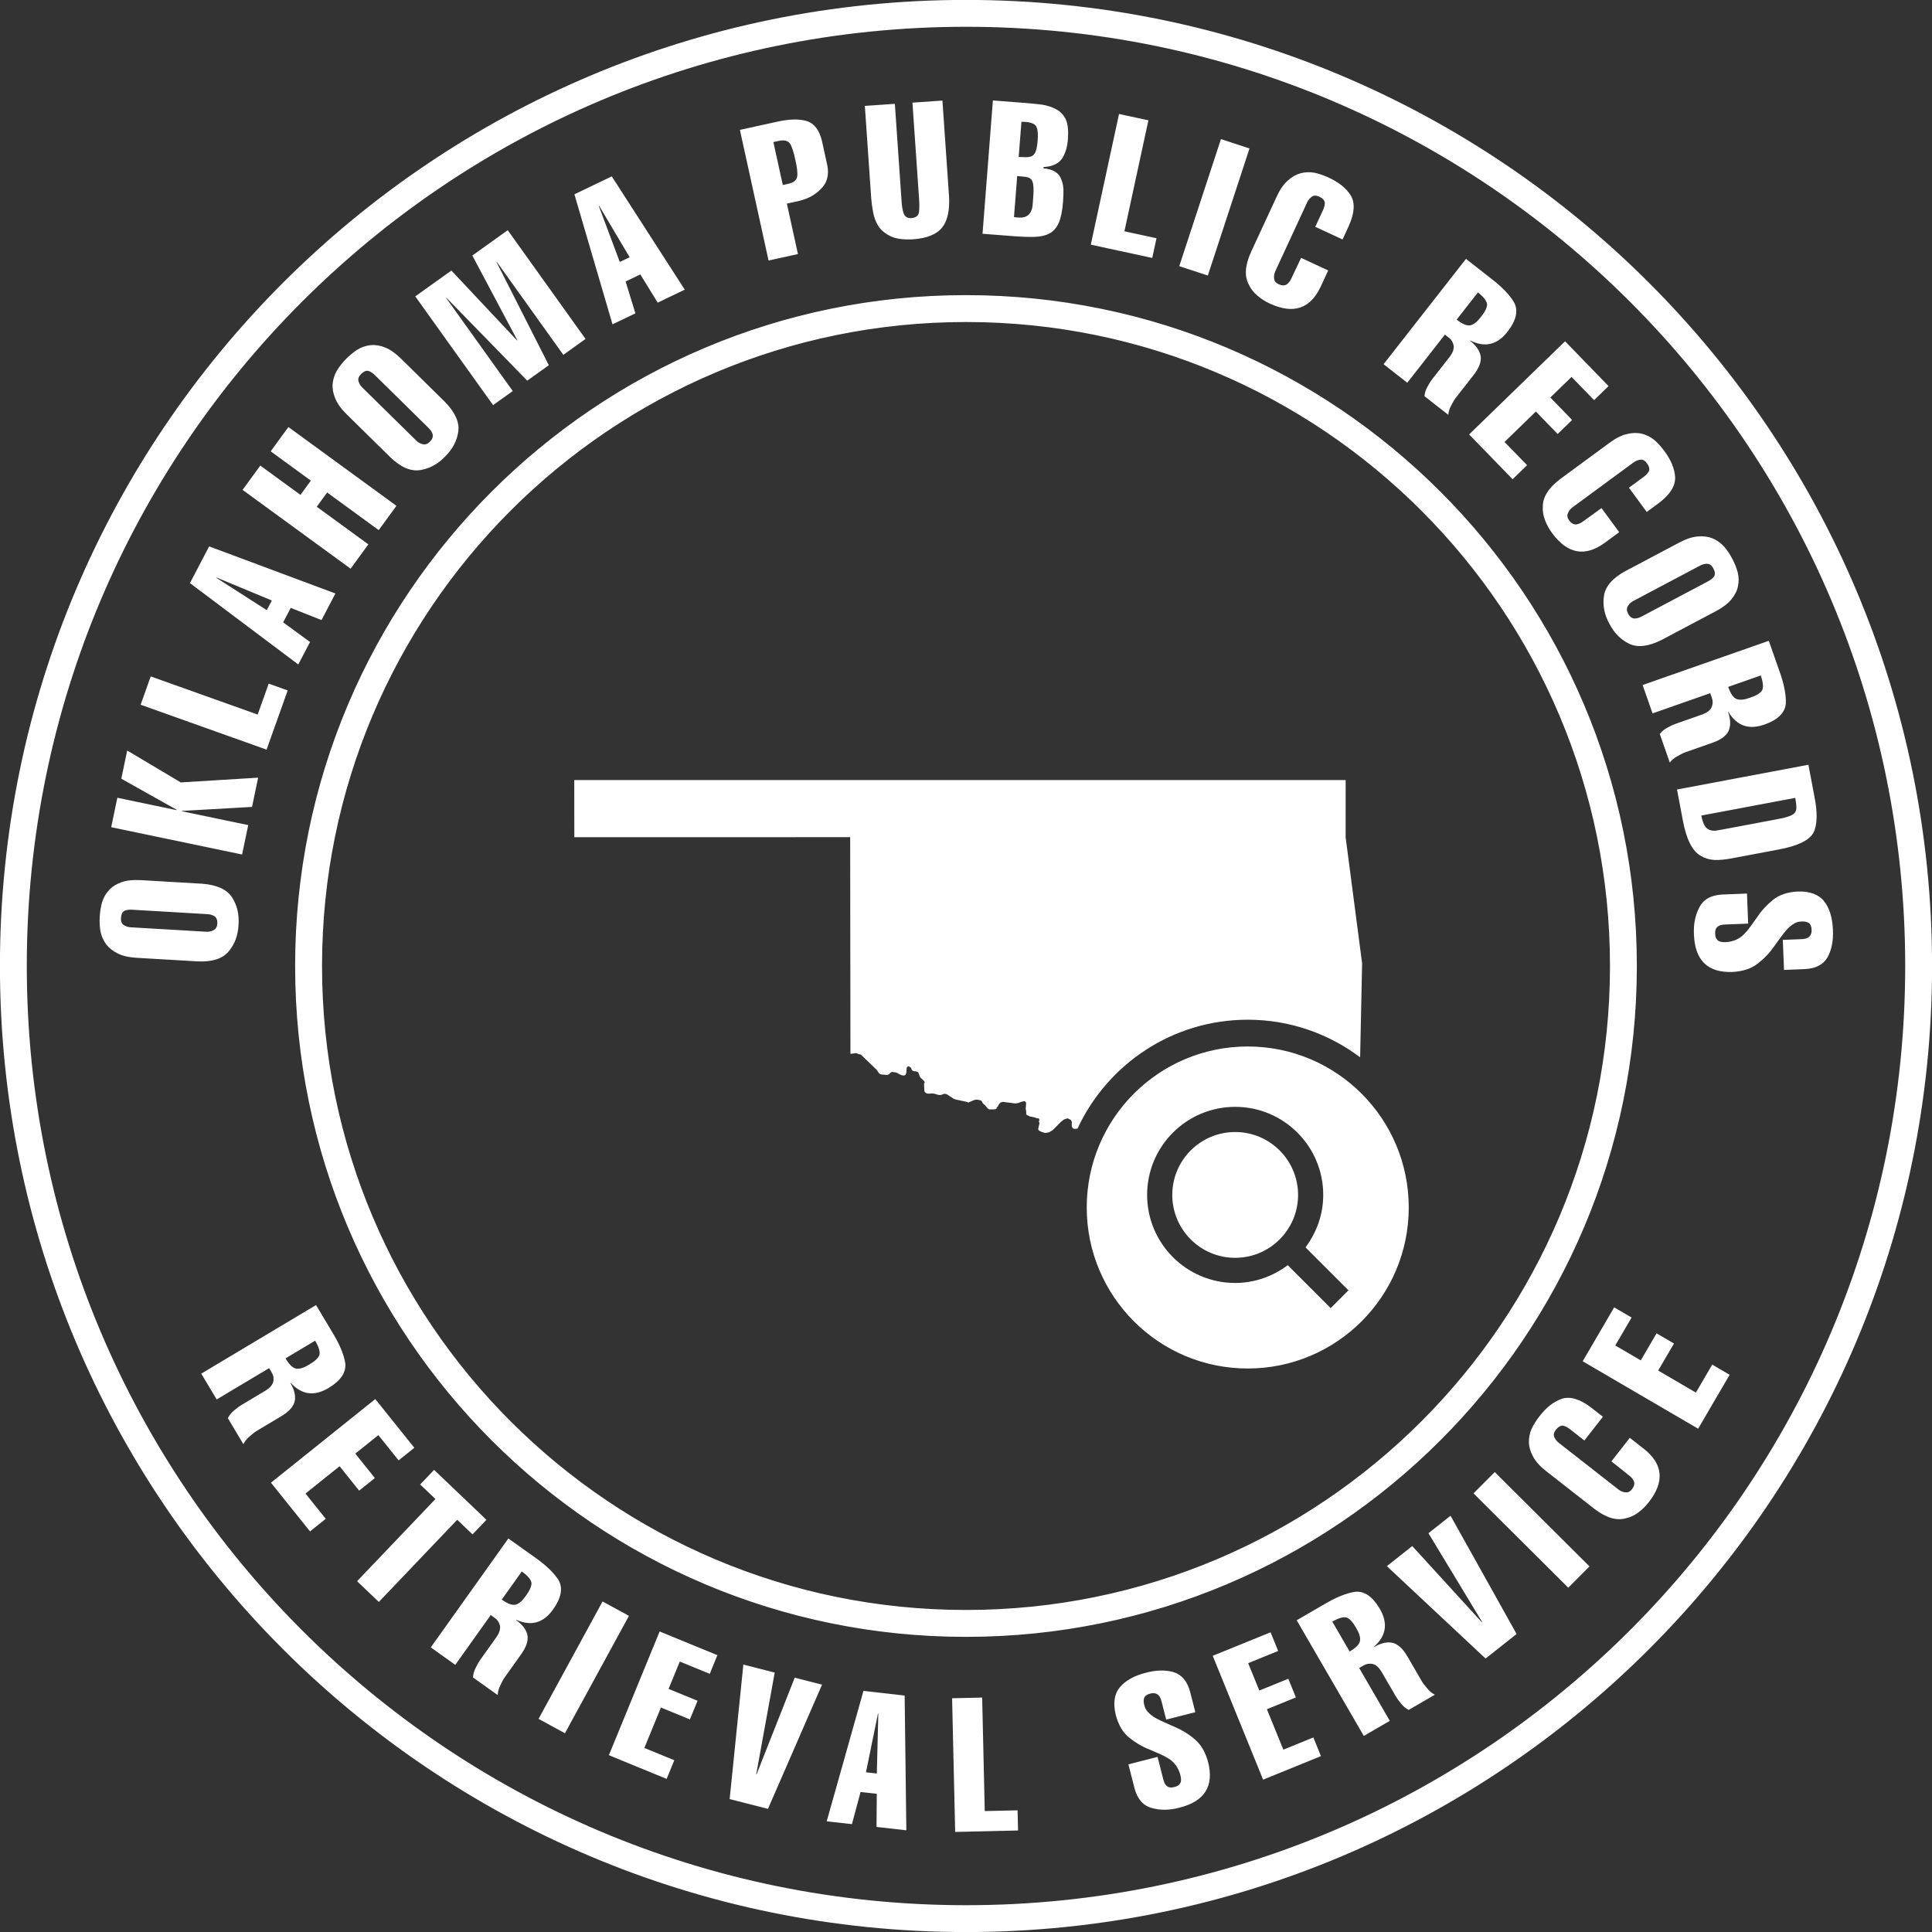 <?xml version="1.0" encoding="utf-8"?>
<!-- Generator: Adobe Illustrator 15.1.0, SVG Export Plug-In . SVG Version: 6.00 Build 0)  -->
<!DOCTYPE svg PUBLIC "-//W3C//DTD SVG 1.1//EN" "http://www.w3.org/Graphics/SVG/1.1/DTD/svg11.dtd">
<svg version="1.1" id="ok_1_" xmlns="http://www.w3.org/2000/svg" xmlns:xlink="http://www.w3.org/1999/xlink" x="0px" y="0px"
	 width="144px" height="144px" viewBox="0 0 144 144" enable-background="new 0 0 144 144" xml:space="preserve">
<rect x="0" y="0" width="144" height="144" fill="#333333" stroke="none"/>
<g id="ok">
	<g>
		<path fill-rule="evenodd" clip-rule="evenodd" fill="#FFFFFF" d="M21.997,71.999c0,27.616,22.387,50.003,50.002,50.003
			s50.002-22.387,50.002-50.003c0-27.615-22.387-50.002-50.002-50.002S21.997,44.384,21.997,71.999z M72,24.001
			c26.508,0,47.999,21.49,47.999,47.999c0,26.508-21.49,47.998-47.999,47.998c-26.509,0-47.998-21.49-47.998-47.998
			C24.001,45.491,45.491,24.001,72,24.001z M107.696,24.94l0.316,0.247c0.181,0.142,0.293,0.337,0.339,0.587
			c0.024,0.244-0.068,0.51-0.28,0.796l-1.302,1.664c-0.126,0.162-0.248,0.353-0.365,0.574c-0.132,0.227-0.211,0.466-0.234,0.719
			l1.776,1.39c0.024-0.253,0.103-0.493,0.234-0.72c0.109-0.227,0.228-0.42,0.354-0.582l1.284-1.642
			c0.43-0.55,0.609-1.031,0.54-1.444c-0.076-0.4-0.338-0.775-0.786-1.127l0.017-0.021c1.1,0.548,2.032,0.317,2.799-0.692
			c0.619-0.806,0.779-1.511,0.482-2.113c-0.332-0.59-0.941-1.219-1.828-1.89l-1.777-1.391l-6.141,7.851l1.766,1.381L107.696,24.94z
			 M110.156,21.796c0.434,0.339,0.66,0.637,0.684,0.892c-0.008,0.255-0.157,0.56-0.445,0.914c-0.277,0.369-0.54,0.582-0.787,0.639
			c-0.25,0.065-0.596-0.074-1.036-0.419L110.156,21.796z M59.332,62.395c1.345,0,2.689,0.003,4.035,0.003
			c0,1.231,0.001,2.463,0.004,3.694c0.003,1.428,0.002,2.855,0.005,4.282c0.003,1.322,0.006,2.644,0.006,3.966
			c0,1.402,0.004,2.805,0.004,4.208l0.111-0.011l0.308-0.045l0.105,0.033l0.063,0.036l0.152,0.027l0.067,0.045l1.158,1.112
			l0.134,0.204l0.087,0.093l0.128,0.041l0.415,0.04l0.125-0.04l0.049-0.038l0.079-0.092l0.061-0.041l0.061-0.016l0.33,0.047
			l0.262,0.146l0.144,0.057l0.162,0.017l0.103-0.052l0.054-0.125l0.041-0.41l0.069-0.096l0.103,0.004l0.128,0.092l0.032,0.05
			l0.019,0.058l0.03,0.06l0.059,0.059l0.059,0.026l0.069,0.018l0.131,0.007l0.138,0.053l0.067,0.124l0.042,0.149l0.065,0.132
			l0.21,0.188l0.119,0.144l-0.028,0.066l-0.024,0.098l0.018,0.448l0.027,0.133l0.117,0.095l0.154,0.031l0.319-0.015l0.14,0.021
			l0.262,0.078l0.137,0.021l0.146-0.024l0.109-0.047l0.109-0.026l0.154,0.034l0.516,0.338l0.138,0.052l0.861,0.186l0.081,0.045
			l0.459-0.19l0.154-0.03l0.083,0.004l0.225,0.049l0.077,0.044l0.109,0.196l0.047,0.045l0.087,0.063l0.229,0.266l0.104,0.063
			l0.345-0.002l0.166-0.03l0.035-0.075l0.102-0.138l0.083-0.15l0.107-0.118l0.175-0.049l0.916,0.117l0.211-0.026l0.322-0.117
			l0.174-0.026l0.107,0.095l-0.004,0.217l-0.026,0.245l0.034,0.176l0.013,0.271l0.259,0.132l0.338,0.068l0.243,0.085l0.069-0.018
			l0.051,0.066l0.012,0.085l-0.043,0.095l0.047,0.09v0.079l-0.047,0.17l-0.014,0.085l-0.012,0.051l-0.017,0.122l0.067,0.081
			l0.155,0.082l0.292,0.096l0.301-0.053l0.27-0.164l0.59-0.594l0.24-0.193l0.27-0.09l0.26,0.128l0.061,0.138l-0.006,0.306
			l0.063,0.154l0.102,0.061l0.265-0.019c2.225-4.789,7.063-8.117,12.692-8.117c3.144,0,6.035,1.049,8.373,2.799
			c0.021-0.993,0.042-1.985,0.063-2.979c0.028-1.343,0.057-2.686,0.085-4.028c-0.051-0.388-0.103-0.776-0.154-1.165
			c-0.18-1.361-0.355-2.725-0.533-4.086c-0.182-1.381-0.361-2.761-0.542-4.142v-0.019c0-1.414,0.003-2.828,0.003-4.242H42.802v0.02
			c0,1.412,0.001,2.825,0.004,4.238H59.332z M125.432,61.164c0.262,1.387,0.695,2.256,1.305,2.607
			c0.311,0.193,0.657,0.302,1.042,0.325c0.374,0.013,0.788-0.024,1.245-0.11l3.494-0.658c1.434-0.262,2.315-0.679,2.643-1.253
			c0.297-0.591,0.319-1.51,0.066-2.756l-0.438-2.318l-9.795,1.845L125.432,61.164z M133.808,59.468
			c0.057,0.301,0.085,0.548,0.084,0.741c-0.003,0.184-0.062,0.329-0.177,0.435c-0.195,0.165-0.616,0.304-1.26,0.416l-4.039,0.761
			c-0.233,0.044-0.432,0.076-0.595,0.097c-0.181,0.005-0.335-0.025-0.464-0.091c-0.258-0.115-0.441-0.461-0.551-1.04L133.808,59.468
			z M65.075,15.807c0.061,0.361,0.19,0.709,0.389,1.042c0.206,0.311,0.514,0.565,0.924,0.766c0.41,0.187,0.959,0.261,1.65,0.222
			c1.058-0.073,1.79-0.371,2.195-0.896c0.397-0.51,0.564-1.286,0.501-2.329l-0.491-7.116l-2.235,0.154l0.494,7.172
			c0.028,0.405,0.026,0.735-0.005,0.989c-0.049,0.273-0.239,0.421-0.569,0.444c-0.296,0.021-0.49-0.102-0.581-0.365
			c-0.084-0.246-0.136-0.571-0.155-0.978l-0.495-7.173l-2.237,0.154l0.475,6.888C64.958,15.096,65.004,15.437,65.075,15.807z
			 M59.474,18.936l-0.825-3.76l0.835-0.183c0.703-0.154,1.275-0.462,1.715-0.922c0.456-0.455,0.608-1.044,0.459-1.767l-0.389-1.776
			c-0.19-0.825-0.575-1.329-1.153-1.51c-0.579-0.167-1.322-0.146-2.229,0.062l-2.739,0.601l2.135,9.735L59.474,18.936z
			 M58.021,10.506c0.408-0.09,0.693-0.028,0.855,0.186c0.15,0.233,0.284,0.641,0.402,1.219c0.133,0.566,0.18,0.985,0.141,1.256
			c-0.054,0.279-0.286,0.459-0.696,0.539l-0.378,0.083l-0.702-3.199L58.021,10.506z M93.086,21.226
			c0.15,0.315,0.363,0.588,0.639,0.816c0.27,0.229,0.576,0.425,0.918,0.583c1.762,0.816,3.028,0.392,3.799-1.273l0.555-1.195
			l-2.021-0.937l-0.729,1.538c-0.087,0.188-0.196,0.331-0.328,0.431c-0.164,0.111-0.367,0.11-0.609-0.002
			c-0.225-0.104-0.34-0.251-0.344-0.439c-0.026-0.174,0.004-0.354,0.09-0.54L97.42,15.1c0.091-0.194,0.214-0.345,0.369-0.449
			c0.137-0.098,0.318-0.095,0.543,0.01c0.243,0.112,0.38,0.257,0.411,0.433c0.003,0.178-0.04,0.364-0.13,0.56l-0.58,1.252
			l2.033,0.941l0.459-0.991c0.434-0.957,0.486-1.718,0.158-2.281c-0.341-0.549-0.902-0.999-1.685-1.352
			c-0.343-0.158-0.685-0.274-1.027-0.348c-0.353-0.063-0.698-0.05-1.036,0.04c-0.334,0.091-0.652,0.272-0.951,0.546
			c-0.309,0.27-0.584,0.666-0.827,1.191l-1.907,4.119C92.792,19.778,92.737,20.598,93.086,21.226z M93.131,11.065l-2.129-0.698
			l-3.107,9.47l2.13,0.698L93.131,11.065z M77.097,17.656c0.448-0.011,0.818-0.094,1.108-0.249c0.305-0.154,0.54-0.417,0.706-0.787
			c0.161-0.371,0.269-0.897,0.321-1.577c0.025-0.322,0.035-0.635,0.031-0.936c-0.015-0.28-0.07-0.531-0.168-0.753
			c-0.168-0.474-0.609-0.743-1.322-0.808l0.008-0.096c0.666-0.035,1.131-0.253,1.395-0.654c0.246-0.402,0.387-0.883,0.421-1.443
			c0.046-0.597-0.001-1.069-0.144-1.419c-0.152-0.337-0.383-0.593-0.693-0.769c-0.316-0.175-0.682-0.298-1.096-0.366
			c-0.417-0.051-0.882-0.096-1.395-0.136l-2.265-0.176l-0.772,9.937l2.266,0.176C76.11,17.648,76.644,17.667,77.097,17.656z
			 M76.131,9.078c0.307-0.003,0.549,0.024,0.725,0.084c0.177,0.051,0.303,0.136,0.375,0.257c0.119,0.234,0.154,0.593,0.107,1.076
			c-0.028,0.364-0.078,0.634-0.15,0.808s-0.172,0.287-0.297,0.342c-0.127,0.05-0.268,0.073-0.424,0.07
			c-0.16-0.003-0.341-0.008-0.54-0.015L76.131,9.078z M75.816,13.12c0.267,0.021,0.484,0.042,0.654,0.064
			c0.168,0.031,0.297,0.092,0.388,0.182c0.158,0.163,0.21,0.592,0.157,1.284c-0.02,0.25-0.038,0.482-0.055,0.696
			c-0.025,0.204-0.088,0.383-0.188,0.536c-0.084,0.131-0.216,0.228-0.396,0.292c-0.195,0.058-0.461,0.061-0.799,0.007L75.816,13.12z
			 M119.55,44.413c-0.107,0.692,0.025,1.382,0.399,2.068c0.362,0.703,0.859,1.205,1.492,1.506c0.636,0.299,1.445,0.198,2.43-0.303
			l4.027-2.133c0.51-0.27,0.893-0.562,1.148-0.875c0.258-0.31,0.422-0.635,0.492-0.978c0.072-0.339,0.067-0.684-0.017-1.036
			c-0.096-0.346-0.233-0.689-0.415-1.031c-0.176-0.334-0.379-0.633-0.607-0.898c-0.242-0.264-0.527-0.466-0.855-0.607
			c-0.321-0.13-0.684-0.177-1.088-0.141c-0.408,0.027-0.867,0.177-1.379,0.448l-4.012,2.124
			C120.191,43.084,119.652,43.702,119.55,44.413z M121.336,45.17c0.084-0.154,0.217-0.279,0.398-0.376l4.974-2.634
			c0.19-0.101,0.378-0.146,0.565-0.135c0.173,0.014,0.317,0.13,0.434,0.349c0.121,0.229,0.141,0.422,0.059,0.58
			c-0.105,0.145-0.252,0.267-0.443,0.367l-4.973,2.634c-0.182,0.096-0.355,0.145-0.521,0.144c-0.197-0.011-0.357-0.13-0.478-0.358
			C121.234,45.521,121.229,45.331,121.336,45.17z M93,77.999c-6.629,0-12.001,5.372-12.001,12S86.371,102,93,102
			c6.627,0,12-5.373,12-12.001S99.627,77.999,93,77.999z M99.182,97.499l-3.201-3.2c-1.096,0.821-2.443,1.325-3.918,1.325
			c-3.625,0-6.563-2.938-6.563-6.563c0-3.624,2.938-6.563,6.563-6.563c3.624,0,6.563,2.938,6.563,6.563
			c0,1.472-0.502,2.815-1.32,3.91l3.202,3.202L99.182,97.499z M114.993,37.753c-0.021,0.35,0.035,0.69,0.167,1.023
			c0.125,0.332,0.299,0.65,0.523,0.954c1.149,1.564,2.463,1.803,3.941,0.717l1.063-0.781l-1.32-1.795l-1.38,0.996
			c-0.166,0.122-0.331,0.195-0.495,0.22c-0.197,0.018-0.374-0.081-0.533-0.296c-0.146-0.2-0.176-0.384-0.088-0.55
			c0.061-0.165,0.173-0.309,0.339-0.431l4.534-3.334c0.174-0.127,0.354-0.199,0.541-0.215c0.166-0.021,0.323,0.069,0.471,0.27
			c0.158,0.216,0.209,0.408,0.151,0.577c-0.083,0.157-0.212,0.3-0.384,0.427l-1.112,0.817l1.327,1.806l0.881-0.646
			c0.841-0.63,1.254-1.271,1.237-1.923c-0.033-0.645-0.308-1.311-0.823-1.996c-0.224-0.305-0.468-0.571-0.732-0.801
			c-0.279-0.225-0.588-0.379-0.928-0.464c-0.336-0.082-0.702-0.075-1.096,0.02c-0.4,0.087-0.833,0.303-1.299,0.646l-3.658,2.688
			C115.434,36.345,114.991,37.035,114.993,37.753z M92.063,84.374c-2.59,0-4.688,2.1-4.688,4.688c0,2.589,2.098,4.688,4.688,4.688
			c2.588,0,4.688-2.1,4.688-4.688C96.75,86.474,94.65,84.374,92.063,84.374z M112.741,35.719l1.079-1.047l-1.681-1.731l2.336-2.267
			l1.624,1.674l1.079-1.047l-1.625-1.674l1.581-1.534l1.68,1.731l1.078-1.047l-3.24-3.34L109.5,32.38L112.741,35.719z
			 M123.172,53.172l4.297-1.506l0.133,0.379c0.076,0.216,0.065,0.441-0.031,0.677c-0.111,0.22-0.333,0.393-0.665,0.52l-1.994,0.699
			c-0.193,0.067-0.399,0.163-0.616,0.286c-0.234,0.119-0.43,0.278-0.586,0.478l0.746,2.13c0.156-0.201,0.352-0.36,0.585-0.48
			c0.215-0.131,0.419-0.23,0.612-0.299l1.968-0.689c0.657-0.23,1.069-0.539,1.233-0.925c0.152-0.377,0.135-0.834-0.054-1.372
			l0.026-0.009c0.629,1.054,1.539,1.362,2.729,0.927c0.957-0.345,1.473-0.852,1.547-1.52c0.039-0.676-0.135-1.534-0.52-2.577
			l-0.746-2.13l-9.406,3.297L123.172,53.172z M131.236,50.346c0.182,0.52,0.213,0.893,0.095,1.12
			c-0.145,0.21-0.435,0.386-0.868,0.528c-0.434,0.162-0.77,0.199-1.008,0.113c-0.245-0.079-0.461-0.383-0.646-0.911L131.236,50.346z
			 M86.199,17.757l-2.391-0.517l1.787-8.272l-2.189-0.474l-2.105,9.742l4.581,0.989L86.199,17.757z M45.383,130.821l4.305,1.767
			l0.571-1.391l-2.232-0.916l1.236-3.012l2.158,0.886l0.571-1.39l-2.159-0.886l0.836-2.037l2.232,0.915l0.57-1.391l-4.305-1.767
			L45.383,130.821z M95.654,130.411l-1.227-3.015l2.162-0.879l-0.566-1.393l-2.161,0.879l-0.83-2.04l2.235-0.909l-0.566-1.392
			l-4.311,1.753l3.755,9.232l4.311-1.754l-0.566-1.393L95.654,130.411z M106.366,125.828c-0.169-0.187-0.306-0.368-0.409-0.545
			l-1.045-1.804c-0.351-0.604-0.73-0.949-1.141-1.038c-0.398-0.079-0.844,0.023-1.337,0.31l-0.015-0.023
			c0.918-0.817,1.051-1.769,0.399-2.855c-0.519-0.874-1.112-1.286-1.782-1.234c-0.67,0.089-1.482,0.42-2.435,0.993l-1.952,1.133
			l5.001,8.621l1.939-1.125l-2.284-3.938l0.348-0.202c0.197-0.114,0.421-0.146,0.67-0.096c0.236,0.068,0.448,0.254,0.635,0.556
			l1.061,1.828c0.103,0.177,0.234,0.361,0.396,0.552c0.16,0.207,0.354,0.369,0.579,0.486l1.952-1.132
			C106.721,126.197,106.527,126.035,106.366,125.828z M100.594,123.093l-1.291-2.225c0.477-0.276,0.838-0.377,1.083-0.303
			c0.233,0.103,0.46,0.354,0.683,0.754c0.239,0.395,0.339,0.717,0.299,0.968C101.336,122.543,101.078,122.812,100.594,123.093z
			 M89.063,129.647c-0.463-0.396-0.967-0.707-1.51-0.936c-0.26-0.113-0.514-0.225-0.763-0.335c-0.249-0.111-0.476-0.223-0.679-0.336
			c-0.205-0.122-0.379-0.257-0.52-0.404c-0.144-0.138-0.24-0.306-0.291-0.505c-0.071-0.241-0.076-0.438-0.016-0.59
			c0.059-0.146,0.212-0.252,0.462-0.315c0.436-0.103,0.711,0.092,0.827,0.582l0.348,1.362l2.172-0.555l-0.39-1.522
			c-0.21-0.788-0.626-1.276-1.244-1.465c-0.604-0.173-1.294-0.155-2.067,0.052c-0.861,0.22-1.501,0.577-1.918,1.069
			c-0.423,0.504-0.526,1.197-0.311,2.079c0.203,0.759,0.541,1.323,1.012,1.692c0.463,0.377,0.961,0.668,1.494,0.876
			c0.259,0.108,0.513,0.218,0.762,0.328c0.254,0.109,0.482,0.23,0.686,0.362c0.426,0.268,0.713,0.673,0.861,1.215
			c0.07,0.278,0.068,0.481-0.01,0.609c-0.089,0.146-0.235,0.24-0.44,0.282c-0.429,0.129-0.703-0.061-0.823-0.568l-0.428-1.676
			l-2.173,0.556l0.456,1.786c0.217,0.81,0.65,1.3,1.302,1.472c0.634,0.176,1.315,0.166,2.045-0.029c1.874-0.47,2.588-1.6,2.14-3.389
			C89.848,130.605,89.52,130.039,89.063,129.647z M73.398,134.987l-0.193-8.461l-2.241,0.051l0.229,9.965l4.686-0.108l-0.035-1.503
			L73.398,134.987z M64.358,126.028l-2.74,9.722l1.88,0.212l0.643-2.398l1.209,0.137l-0.019,2.468l2.222,0.251l-0.126-10.044
			L64.358,126.028z M65.354,132.188l-0.809-0.091l0.893-4.376l0.026,0.003L65.354,132.188z M106.467,114.277l4.012,6.63
			l-0.021,0.017l-5.197-5.69l-1.892,1.498l7.358,6.886l2.312-1.83l-4.923-8.814L106.467,114.277z M109.827,111.306l7.063,7.032
			l1.581-1.588l-7.063-7.032L109.827,111.306z M135.968,67.187c-0.404-0.519-1.06-0.765-1.968-0.738
			c-0.785,0.04-1.406,0.252-1.867,0.636c-0.465,0.374-0.854,0.8-1.168,1.277c-0.16,0.23-0.32,0.456-0.48,0.677
			c-0.16,0.225-0.326,0.423-0.498,0.595c-0.352,0.36-0.807,0.557-1.367,0.588c-0.287,0.011-0.486-0.035-0.595-0.138
			c-0.124-0.117-0.185-0.28-0.185-0.489c-0.035-0.446,0.207-0.675,0.729-0.687l1.729-0.068l-0.088-2.24l-1.843,0.073
			c-0.837,0.042-1.407,0.363-1.712,0.965c-0.305,0.583-0.438,1.252-0.398,2.006c0.067,1.931,1.022,2.864,2.865,2.801
			c0.766-0.04,1.389-0.242,1.867-0.607c0.483-0.371,0.894-0.798,1.23-1.28c0.165-0.23,0.327-0.456,0.488-0.677
			c0.16-0.221,0.316-0.418,0.469-0.593c0.162-0.175,0.33-0.316,0.504-0.424c0.166-0.111,0.35-0.171,0.556-0.179
			c0.25-0.02,0.443,0.017,0.579,0.108c0.132,0.087,0.203,0.26,0.213,0.518c0.009,0.446-0.238,0.676-0.742,0.687l-1.406,0.056
			l0.09,2.239l1.57-0.063c0.814-0.041,1.379-0.345,1.691-0.91c0.296-0.556,0.424-1.233,0.383-2.032
			C136.578,68.397,136.363,67.697,135.968,67.187z M72-0.006c-39.767,0-72.005,32.238-72.005,72.005
			c0,39.768,32.238,72.005,72.005,72.005s72.004-32.237,72.004-72.005C144.004,32.232,111.767-0.006,72-0.006z M72,142.003
			c-38.662,0-70.003-31.342-70.003-70.004C1.996,33.338,33.338,1.996,72,1.996s70.003,31.342,70.003,70.003
			C142.003,110.661,110.661,142.003,72,142.003z M56.389,132.253l-0.025-0.006l1.379-7.583l-2.338-0.598l-1.021,10.026l2.856,0.73
			l4.031-9.257l-2.037-0.521L56.389,132.253z M122.514,107.979l-1.037-0.812l-1.373,1.754l1.332,1.061
			c0.162,0.127,0.276,0.266,0.344,0.418c0.07,0.185,0.023,0.382-0.141,0.593c-0.153,0.195-0.322,0.272-0.506,0.233
			c-0.176-0.014-0.344-0.084-0.506-0.21l-4.434-3.468c-0.169-0.133-0.287-0.286-0.354-0.462c-0.063-0.155-0.02-0.331,0.133-0.526
			c0.166-0.211,0.338-0.312,0.516-0.302c0.174,0.038,0.346,0.122,0.516,0.255l1.086,0.851l1.381-1.766l-0.86-0.673
			c-0.833-0.641-1.562-0.865-2.185-0.674c-0.612,0.206-1.18,0.65-1.701,1.332c-0.232,0.297-0.424,0.604-0.572,0.921
			c-0.142,0.328-0.207,0.668-0.197,1.018c0.012,0.347,0.117,0.697,0.314,1.051c0.191,0.361,0.516,0.721,0.972,1.077l3.575,2.796
			c0.878,0.676,1.662,0.916,2.354,0.72c0.342-0.074,0.655-0.22,0.939-0.437c0.287-0.21,0.545-0.464,0.778-0.761
			C124.084,110.438,123.959,109.109,122.514,107.979z M126.403,103.795l-2.812-1.643l1.178-2.015l-1.298-0.758l-1.177,2.015
			l-1.902-1.11l1.217-2.083l-1.297-0.759l-2.348,4.019l8.606,5.026l2.347-4.018l-1.298-0.759L126.403,103.795z M17.779,68.93
			c0.055-0.789-0.109-1.477-0.494-2.062c-0.389-0.586-1.134-0.92-2.235-1.002L10.501,65.6c-0.576-0.034-1.054,0.017-1.436,0.152
			c-0.381,0.13-0.69,0.324-0.928,0.58c-0.238,0.251-0.412,0.55-0.523,0.895c-0.098,0.345-0.158,0.711-0.181,1.097
			c-0.022,0.377-0.004,0.737,0.053,1.083c0.071,0.351,0.209,0.672,0.416,0.963c0.208,0.278,0.493,0.506,0.857,0.686
			c0.363,0.188,0.834,0.298,1.412,0.332l4.531,0.266c1.106,0.056,1.888-0.193,2.345-0.747C17.499,70.369,17.743,69.711,17.779,68.93
			z M15.914,69.331c-0.152,0.089-0.331,0.127-0.536,0.115l-5.618-0.33c-0.215-0.012-0.399-0.071-0.554-0.179
			c-0.141-0.101-0.204-0.274-0.189-0.522c0.015-0.258,0.099-0.433,0.25-0.526c0.165-0.068,0.354-0.096,0.569-0.084l5.618,0.33
			c0.206,0.012,0.379,0.061,0.521,0.147c0.163,0.111,0.237,0.296,0.222,0.554C16.182,69.084,16.088,69.249,15.914,69.331z
			 M23.109,47.852l-2.004-1.466l0.564-1.079l2.295,0.909L25,44.234l-9.412-3.51l-1.431,2.737l8.076,6.065L23.109,47.852z
			 M19.884,45.479l-3.758-2.413l0.013-0.023l4.123,1.715L19.884,45.479z M18.502,61.498l-4.945-1.032l0.005-0.026l5.223-0.297
			l0.455-2.18l-5.765,0.354L9.48,55.939l-0.438,2.102l4.132,2.317l-0.005,0.026l-4.423-0.924l-0.458,2.194l9.756,2.036
			L18.502,61.498z M27.455,40.574l-3.845-2.804l0.774-1.062l3.844,2.804l1.321-1.811l-8.053-5.873l-1.32,1.811l2.994,2.184
			l-0.774,1.062l-2.994-2.184l-1.321,1.812l8.053,5.873L27.455,40.574z M21.443,51.459l-1.416-0.505l-0.821,2.304l-7.972-2.843
			l-0.752,2.11l9.388,3.348L21.443,51.459z M38.219,29.147l-4.958-6.928l0.021-0.016l6.017,6.169l1.608-1.15l-3.898-7.686
			l0.021-0.016l4.958,6.928l1.655-1.186l-5.8-8.104l-2.638,1.888l3.352,6.312l-0.021,0.015l-4.892-5.208l-2.692,1.927l5.8,8.104
			L38.219,29.147z M25.83,30.871l3.236,3.184c0.795,0.771,1.548,1.098,2.256,0.981c0.693-0.106,1.31-0.441,1.852-1.006
			c0.561-0.558,0.89-1.183,0.986-1.876c0.093-0.697-0.248-1.438-1.022-2.226l-3.249-3.196c-0.411-0.404-0.805-0.682-1.181-0.83
			c-0.373-0.152-0.733-0.211-1.081-0.175c-0.345,0.033-0.672,0.143-0.983,0.328c-0.301,0.196-0.587,0.432-0.858,0.707
			c-0.265,0.27-0.489,0.553-0.673,0.851c-0.178,0.311-0.285,0.644-0.321,0.999c-0.027,0.346,0.038,0.705,0.194,1.079
			C25.136,30.072,25.417,30.466,25.83,30.871z M26.917,27.874c0.181-0.184,0.359-0.261,0.536-0.23
			c0.168,0.057,0.33,0.16,0.483,0.311l4.012,3.947c0.146,0.145,0.245,0.296,0.295,0.454c0.049,0.191-0.017,0.379-0.198,0.563
			c-0.174,0.178-0.354,0.239-0.54,0.187c-0.173-0.033-0.332-0.122-0.479-0.267l-4.012-3.946c-0.153-0.151-0.253-0.317-0.299-0.499
			C26.675,28.224,26.743,28.051,26.917,27.874z M44.912,119.363l-4.771,8.751l1.967,1.072l4.771-8.75L44.912,119.363z
			 M41.252,119.918c0.582-0.833,0.711-1.544,0.387-2.134c-0.358-0.573-0.995-1.175-1.911-1.806l-1.838-1.309l-5.782,8.118
			l1.826,1.301l2.642-3.709l0.327,0.232c0.187,0.133,0.308,0.323,0.365,0.571c0.036,0.243-0.046,0.513-0.244,0.808l-1.226,1.721
			c-0.119,0.167-0.232,0.364-0.339,0.59c-0.122,0.232-0.19,0.475-0.203,0.729l1.838,1.309c0.013-0.254,0.08-0.497,0.202-0.729
			c0.099-0.231,0.208-0.431,0.328-0.598l1.209-1.698c0.405-0.568,0.563-1.057,0.474-1.467c-0.093-0.396-0.371-0.76-0.835-1.09
			l0.016-0.022C39.61,121.232,40.531,120.96,41.252,119.918z M38.453,119.594c-0.247,0.077-0.598-0.046-1.054-0.371l1.492-2.095
			c0.448,0.319,0.689,0.606,0.723,0.86c0.003,0.255-0.132,0.565-0.404,0.933C38.95,119.303,38.697,119.526,38.453,119.594z
			 M35.219,114.364l1.037-1.088l-3.901-3.72l-1.038,1.088l1.138,1.084l-5.84,6.126l1.622,1.546l5.84-6.125L35.219,114.364z
			 M47.359,23.355l-0.729-2.373l1.097-0.526l1.295,2.102l2.016-0.968l-5.44-8.444l-2.785,1.337l2.84,9.692L47.359,23.355z
			 M44.652,15.331l2.277,3.842l-0.734,0.352l-1.567-4.182L44.652,15.331z M21.971,104.416c0.074-0.4-0.035-0.845-0.327-1.334
			l0.023-0.014c0.828,0.906,1.781,1.027,2.86,0.362c0.868-0.529,1.271-1.129,1.211-1.799c-0.097-0.669-0.438-1.476-1.024-2.421
			l-1.158-1.938l-8.556,5.111l1.15,1.925l3.909-2.335l0.206,0.345c0.118,0.196,0.152,0.42,0.105,0.669
			c-0.065,0.237-0.248,0.451-0.548,0.643l-1.814,1.083c-0.176,0.105-0.358,0.24-0.547,0.403c-0.205,0.164-0.364,0.359-0.478,0.586
			l1.157,1.938c0.114-0.229,0.273-0.424,0.478-0.587c0.184-0.172,0.364-0.311,0.54-0.416l1.79-1.069
			C21.546,105.211,21.888,104.827,21.971,104.416z M23.487,99.927c0.282,0.473,0.388,0.832,0.317,1.079
			c-0.1,0.234-0.348,0.465-0.745,0.691c-0.392,0.245-0.713,0.349-0.964,0.313c-0.256-0.028-0.528-0.283-0.815-0.764L23.487,99.927z
			 M26.769,111.103l1.172-0.939l-1.459-1.82l1.719-1.378l1.509,1.882l1.173-0.939l-2.911-3.631l-7.776,6.234l2.911,3.63l1.173-0.939
			l-1.509-1.883l2.54-2.036L26.769,111.103z"/>
	</g>
</g>
</svg>
